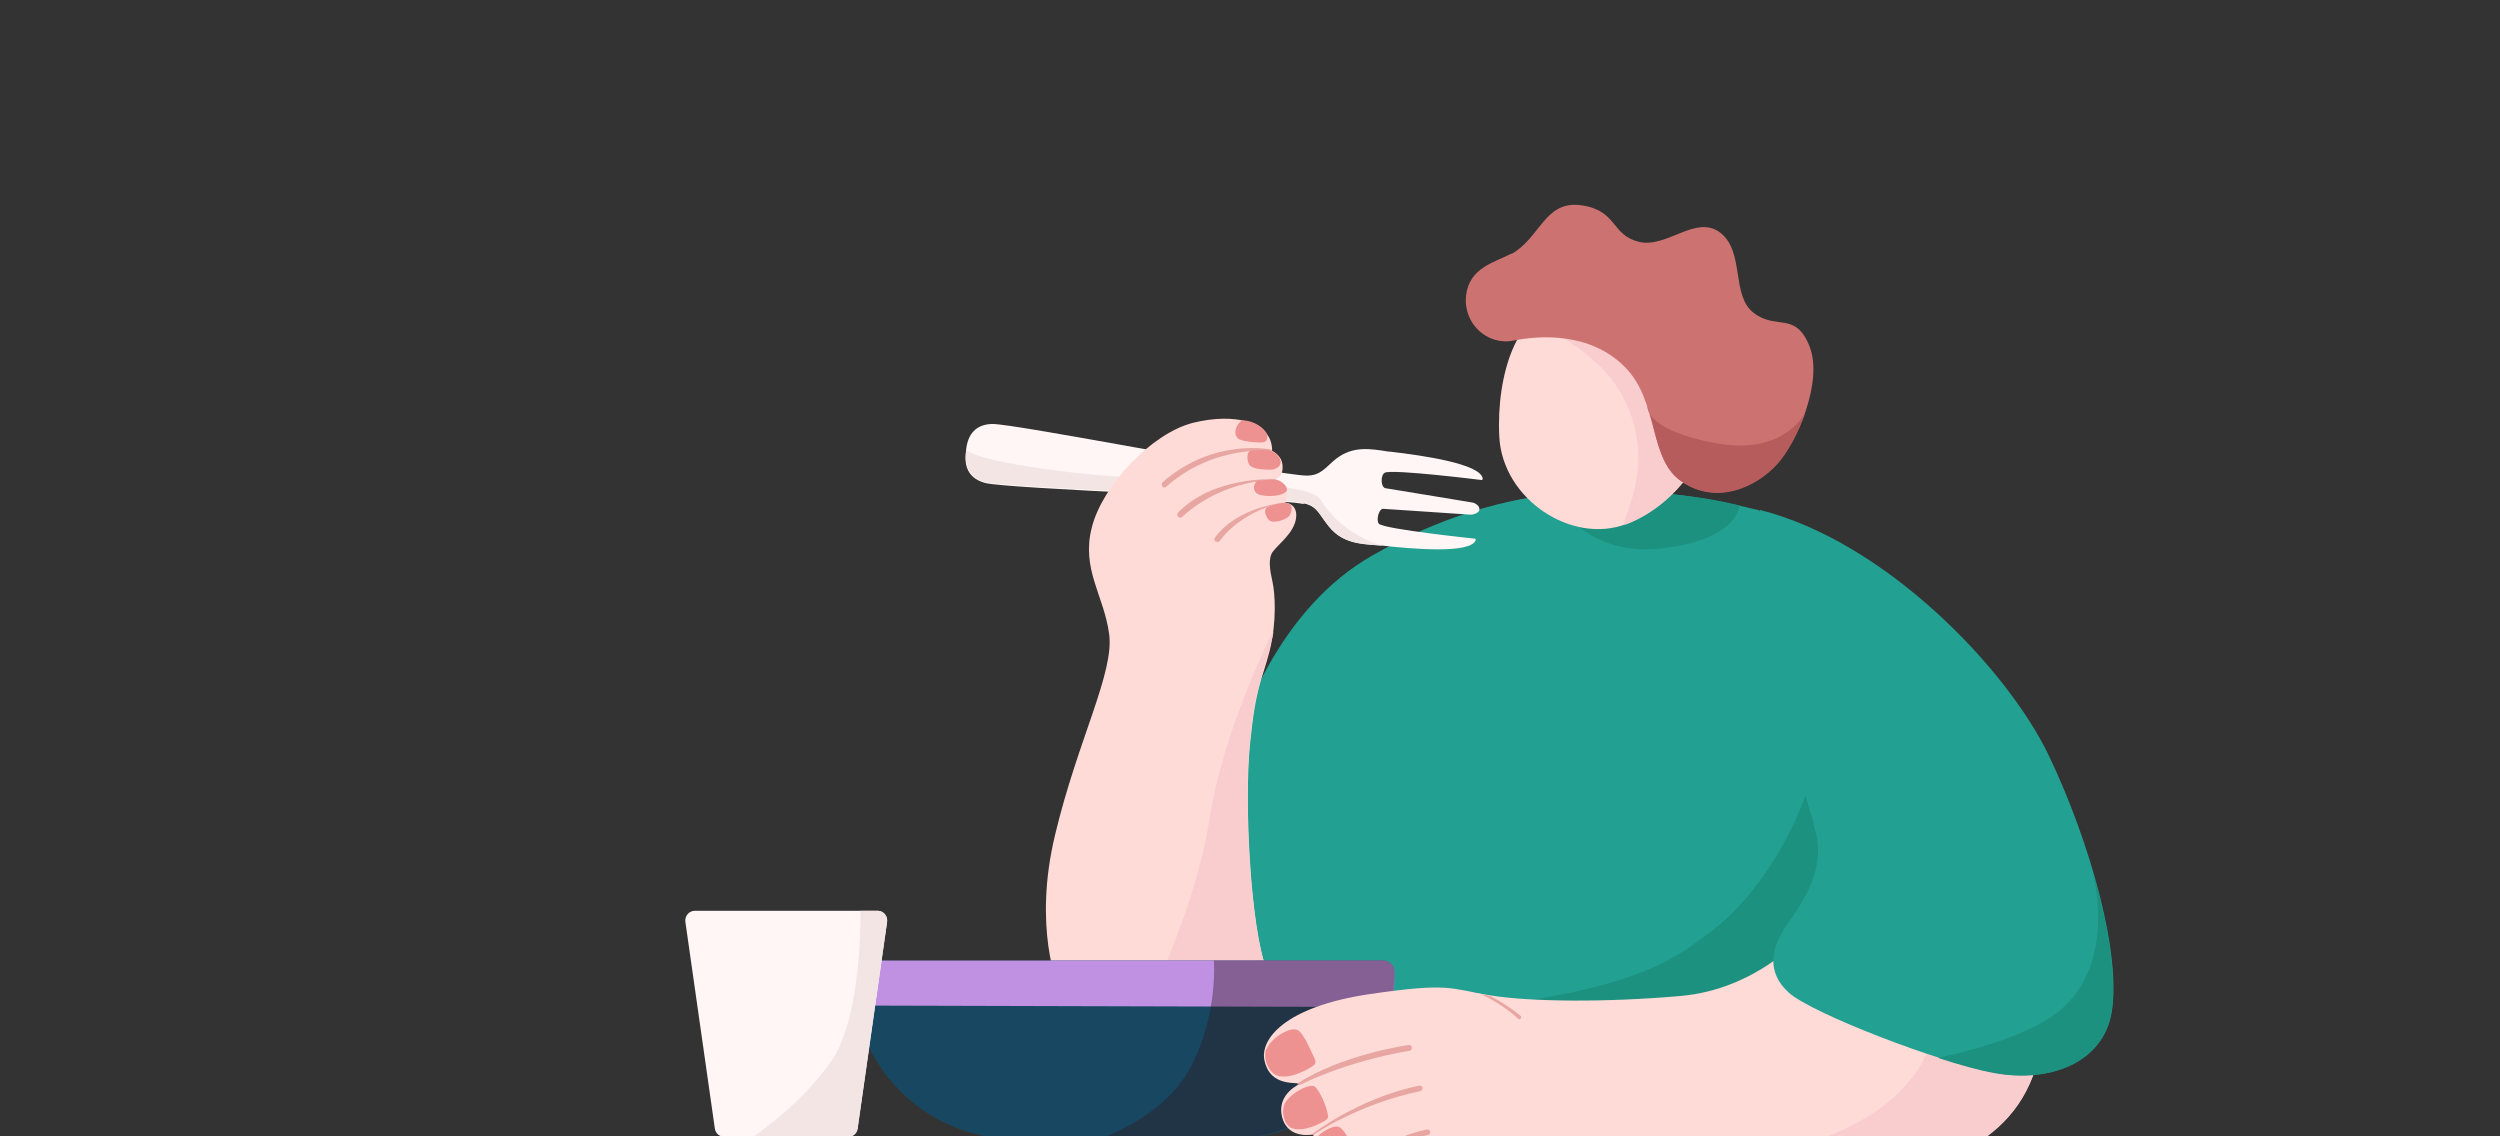 <svg width="1100" height="500" viewBox="0 0 1100 500" fill="none" xmlns="http://www.w3.org/2000/svg">
<rect x="0" y="0" width="1100" height="500" fill="#333333" stroke="none"/>
<g clip-path="url(#clip0_424_6940)">
<path d="M773.928 224.515C718.756 210.723 662.611 210.723 603.708 244.475C524.683 289.748 524.034 433.842 524.034 438.386L803.136 457.534L850.681 313.439L773.928 224.515Z" fill="#22A091"/>
<path d="M765.328 222.406C738.878 215.59 704.152 215.428 681.921 216.402C681.921 216.402 694.903 244.961 729.953 241.391C765.003 237.821 765.328 222.406 765.328 222.406Z" fill="#1C9180"/>
<path d="M800.865 330.314C800.865 330.314 788.532 385.161 749.425 412.423C738.067 420.374 716.647 441.306 605.331 446.337L803.948 484.47L844.515 444.552L864.474 393.924L800.865 330.314Z" fill="#1C9180"/>
<path d="M685.816 137.052C668.129 135.267 658.23 164.638 659.691 192.223C661.151 219.809 691.82 239.768 715.673 230.519C739.365 221.269 752.508 196.767 752.508 187.518C752.508 178.268 717.296 139.973 685.816 136.89V137.052Z" fill="#FFDBD7"/>
<path d="M673.97 141.108C677.378 138.187 681.272 136.727 685.816 137.051C717.296 140.134 752.508 178.43 752.508 187.679C752.508 196.929 739.527 221.431 715.673 230.681C709.669 232.952 733.036 204.231 711.617 170.479C700.42 152.791 673.97 141.108 673.97 141.108Z" fill="#F9CDCD"/>
<path d="M665.045 111.737C677.702 104.76 679.649 88.046 695.714 90.318C711.779 92.59 708.696 103.299 721.028 106.383C733.36 109.466 746.342 94.05 757.052 102.488C767.761 110.926 761.595 130.074 771.656 137.7C781.554 145.327 789.992 136.889 796.159 152.305C802.325 167.72 790.804 194.495 781.554 204.393C772.305 214.291 755.429 222.08 740.176 212.02C724.922 201.959 730.277 176.807 714.862 161.392C699.446 145.976 677.215 147.599 665.857 149.871C654.335 152.142 643.626 142.244 645.086 129.912C646.547 117.579 658.068 115.307 665.045 111.575V111.737Z" fill="#CC7372"/>
<path d="M794.698 180.54C791.453 190.438 786.26 199.688 781.717 204.556C772.468 214.454 755.592 222.243 740.338 212.182C729.953 205.529 729.142 191.736 724.923 178.755C724.923 178.755 723.462 189.14 754.78 194.982C786.098 200.823 794.861 180.54 794.861 180.54H794.698Z" fill="#B75C5C"/>
<path d="M573.688 221.433C579.854 222.893 580.828 226.95 584.722 231.656C590.564 238.958 598.19 239.282 606.466 239.931C606.466 239.931 606.791 239.931 606.953 239.931C621.07 241.554 647.196 243.826 649.305 237.66C649.305 237.335 649.305 237.01 648.981 237.01C648.981 237.01 609.874 232.954 606.791 230.52C605.493 229.546 606.304 224.353 608.413 223.867C612.632 224.191 638.271 225.814 647.196 226.463C648.332 226.463 650.766 225.652 650.928 224.353V224.029C651.09 222.569 648.981 221.27 647.845 221.108C638.92 219.648 613.606 215.429 609.387 214.78C607.278 213.806 607.602 208.613 609.387 207.964C612.957 206.342 651.901 211.21 651.901 211.21C652.226 211.21 652.388 210.885 652.388 210.561C651.577 204.07 625.776 200.338 611.497 198.715C611.497 198.715 611.172 198.715 611.01 198.715C602.896 197.417 595.432 196.119 587.968 201.798C583.262 205.53 581.314 209.262 574.986 209.262C562.816 209.262 446.631 186.383 436.571 186.545C429.593 186.707 425.699 190.764 425.049 198.39C423.914 206.017 426.834 210.723 433.487 212.508C443.224 215.104 561.518 219.161 573.526 221.757L573.688 221.433Z" fill="#FFF6F5"/>
<path d="M608.089 240.093C601.76 239.444 591.375 240.093 584.722 231.655C578.069 223.217 579.854 222.893 573.688 221.432C561.842 218.674 443.548 214.617 433.65 212.183C426.835 210.398 424.076 205.692 425.212 198.065C425.212 198.065 428.782 202.934 472.27 207.964C515.758 212.994 575.311 210.398 581.152 219.972C590.726 235.874 607.927 239.931 607.927 239.931L608.089 240.093Z" fill="#F2E5E4"/>
<path d="M465.779 434.491C465.779 434.491 454.258 408.366 464.319 366.988C474.217 325.609 490.444 295.752 488.01 278.876C485.738 262 475.677 250.479 480.383 232.142C484.927 213.806 506.509 190.764 524.845 186.058C543.181 181.514 559.895 185.409 559.733 198.39C559.733 198.39 563.789 200.175 564.276 204.394C564.925 210.398 560.869 210.885 560.869 210.885C560.869 210.885 565.088 211.372 565.899 215.104C566.71 218.836 565.412 221.108 565.412 221.108C565.412 221.108 571.092 221.432 570.28 227.923C569.469 234.414 562.491 239.444 560.22 242.527C557.785 245.448 558.759 250.965 559.895 255.996C561.031 261.026 561.842 273.683 558.597 286.502C555.351 299.321 552.593 301.431 549.997 327.556C547.4 353.682 550.321 408.528 557.299 426.54L559.084 437.25L477.462 445.688L465.941 434.816L465.779 434.491Z" fill="#FFDBD7"/>
<path d="M504.561 442.603L558.921 436.924L557.136 426.214C550.159 408.202 547.238 353.355 549.834 327.23C552.43 301.105 555.189 299.158 558.434 286.176C561.68 273.195 559.732 280.497 560.057 277.9C560.057 277.9 538.313 320.577 532.147 360.495C525.981 400.413 504.561 442.441 504.561 442.441V442.603Z" fill="#F9CDCD"/>
<path d="M511.539 213.968C511.052 213.481 511.052 212.67 511.539 212.183C534.094 192.386 559.408 197.741 559.571 197.904V198.553C559.408 198.553 534.743 195.145 513.162 214.13C512.675 214.617 511.864 214.617 511.377 214.13L511.539 213.968Z" fill="#E8A6A2"/>
<path d="M518.354 227.273C517.868 226.786 517.868 225.975 518.354 225.488C533.932 209.586 559.733 210.884 560.869 210.884L561.68 211.209C561.518 211.209 539.125 210.235 520.139 227.435C519.653 227.922 518.841 227.922 518.354 227.435V227.273Z" fill="#E8A6A2"/>
<path d="M534.905 238.307C534.256 237.982 534.094 237.171 534.581 236.522C544.804 222.729 564.601 221.269 565.412 221.106L563.14 221.431C562.978 221.431 546.264 225.001 536.69 237.982C536.366 238.469 535.554 238.631 535.068 238.307H534.905Z" fill="#E8A6A2"/>
<path d="M546.914 184.921C545.453 184.921 541.721 189.951 544.642 192.872C545.94 194.17 552.431 194.819 555.351 194.657C558.272 194.495 557.786 191.574 557.299 190.6C555.838 188.004 551.782 185.245 547.076 184.921H546.914Z" fill="#ED9191"/>
<path d="M550.321 198.389C551.132 198.065 558.434 197.415 560.706 199.038C562.329 200.174 563.14 201.31 563.465 202.933C563.789 204.718 562.004 206.665 558.921 206.665C555.838 206.665 551.457 206.34 549.996 204.88C548.86 203.744 548.049 199.2 550.159 198.389H550.321Z" fill="#ED9191"/>
<path d="M561.193 211.047C559.895 210.885 554.703 211.372 553.404 211.534C552.106 211.696 549.835 216.727 554.865 217.863C559.895 218.998 565.899 217.538 566.224 215.753C566.548 213.968 563.952 211.534 561.356 211.047H561.193Z" fill="#ED9191"/>
<path d="M568.009 222.404C568.658 223.216 568.333 226.137 566.873 227.435C565.412 228.733 560.22 230.518 558.435 228.895C556.65 227.273 555.838 223.703 557.786 223.054C559.733 222.404 566.061 219.646 568.009 222.404Z" fill="#ED9191"/>
<path d="M375.233 422.646H608.576C611.334 422.646 613.444 424.917 613.444 427.514V429.299C613.444 469.054 581.152 501.184 541.559 501.184H446.956C407.2 501.184 375.071 468.892 375.071 429.299V422.646H375.233Z" fill="#184761"/>
<path d="M378.316 442.442C376.369 435.789 375.233 435.14 375.233 427.676V422.646H608.576C611.334 422.646 613.606 424.917 613.606 427.676C613.606 436.114 612.47 443.091 612.308 443.091L378.316 442.442Z" fill="#C091E2"/>
<path d="M373.123 500.21H318.763C316.654 500.21 314.869 498.75 314.544 496.64L301.563 405.607C301.238 403.011 303.185 400.739 305.782 400.739H386.105C388.701 400.739 390.648 403.011 390.324 405.607L377.342 496.64C377.018 498.75 375.233 500.21 373.123 500.21Z" fill="#FFF6F5"/>
<path d="M331.42 500.21H373.124C375.233 500.21 377.018 498.75 377.343 496.64L390.324 405.607C390.649 403.011 388.701 400.739 386.105 400.739H378.641C378.641 400.739 379.452 446.661 366.146 466.296C352.84 485.93 331.583 500.048 331.583 500.048L331.42 500.21Z" fill="#F2E5E4"/>
<path opacity="0.4" d="M482.979 501.184H540.098C580.665 501.184 613.606 468.243 613.606 427.676C613.606 424.917 611.334 422.646 608.576 422.646H534.094C534.094 422.646 536.041 446.986 523.709 469.866C511.377 492.583 482.979 501.346 482.979 501.346V501.184Z" fill="#2D1720"/>
<path d="M792.264 412.586C792.264 412.586 772.467 435.304 739.527 438.224C706.586 441.145 672.834 440.821 655.309 437.9C637.784 434.979 638.109 432.221 602.572 437.413C564.601 443.093 554.54 457.534 556.325 466.459C558.435 476.682 567.197 476.52 572.39 476.682C572.39 476.682 561.518 481.063 564.114 491.449C566.71 501.834 578.232 499.075 578.232 499.075C578.232 499.075 573.526 504.917 578.232 511.895C582.937 518.872 593.485 514.491 593.485 514.491C593.485 514.491 586.994 520.819 592.673 527.635C598.353 534.45 606.142 529.906 614.742 525.363C623.342 520.819 636.811 513.679 660.177 516.6C683.706 519.521 765.003 527.635 809.627 520.982C854.413 514.329 891.735 502.645 898.388 458.021L792.102 412.586H792.264Z" fill="#FFDBD7"/>
<path d="M570.767 476.843C589.59 464.348 618.961 459.805 619.935 459.805C620.908 459.805 621.233 460.291 621.233 461.103C621.233 461.914 620.746 462.239 620.097 462.401C618.474 462.563 594.458 466.458 572.39 477.167H570.929L570.767 476.843Z" fill="#E8A6A2"/>
<path d="M576.771 499.399C576.933 499.399 596.73 483.497 624.478 477.655C625.127 477.655 625.776 477.98 625.938 478.629C625.938 479.278 625.614 479.927 624.965 480.089C597.704 485.769 578.231 499.075 578.069 499.237H576.771V499.399Z" fill="#E8A6A2"/>
<path d="M592.511 514.815C593.16 514.329 609.55 500.536 627.886 496.966C628.535 496.966 629.184 497.29 629.346 497.939C629.346 498.589 629.022 499.238 628.373 499.4C610.523 502.808 593.647 514.329 593.485 514.491L592.349 514.815H592.511Z" fill="#E8A6A2"/>
<path d="M557.137 461.59C555.514 465.809 558.435 472.138 562.005 473.274C567.846 475.221 576.609 469.866 578.069 468.73C579.53 467.594 578.394 465.809 577.907 464.673C576.447 461.428 573.688 455.262 571.416 453.477C568.333 451.043 559.084 456.722 557.299 461.59H557.137Z" fill="#ED9191"/>
<path d="M565.088 486.093C563.627 490.15 565.412 495.505 568.658 496.478C574.175 498.263 581.801 493.882 583.262 492.908C584.722 491.935 584.398 490.961 584.073 489.663C583.424 486.255 580.665 479.927 578.556 478.142C576.447 476.357 566.873 481.387 565.088 486.093Z" fill="#ED9191"/>
<path d="M576.933 504.268C576.122 508.162 579.53 513.355 582.775 513.842C588.13 514.653 593.809 509.136 594.945 508C595.756 507.189 595.594 505.89 595.27 504.917C594.296 502.645 591.537 497.128 589.428 495.992C586.345 494.369 577.907 499.886 576.933 504.43V504.268Z" fill="#ED9191"/>
<path d="M655.147 438.062L651.415 437.413C660.502 441.308 667.966 448.123 667.966 448.285C668.128 448.447 668.453 448.447 668.615 448.447C668.777 448.447 668.94 448.447 669.102 448.123C669.426 447.798 669.426 447.311 669.102 446.987C668.777 446.825 663.422 442.119 655.634 438.224H654.984L655.147 438.062Z" fill="#E8A6A2"/>
<path d="M852.304 440.333L898.388 458.183C891.735 502.969 854.413 514.652 809.627 521.143C780.256 525.524 734.983 523.415 700.745 520.818C700.745 520.818 761.109 515.788 802.163 500.697C857.983 480.089 852.142 440.333 852.142 440.333H852.304Z" fill="#F9CDCD"/>
<path d="M797.781 362.445C804.759 380.782 793.238 397.009 786.26 406.907C779.283 416.805 777.011 427.677 787.072 436.764C797.132 445.852 852.953 467.433 877.618 471.977C902.12 476.52 925.163 467.433 929.057 445.852C933.6 420.375 919.808 370.721 901.471 332.426C883.135 294.13 829.424 238.147 774.252 224.354L782.69 312.467L798.106 362.283L797.781 362.445Z" fill="#22A091"/>
<path d="M852.791 465.486C862.202 468.569 870.965 471.003 877.456 472.139C901.958 476.683 925 467.596 928.895 446.014C931.491 431.085 927.921 407.718 920.619 383.216C920.619 383.216 933.276 427.028 902.283 447.637C884.92 459.158 852.628 465.486 852.628 465.486H852.791Z" fill="#1C9180"/>
</g>
<defs>
<clipPath id="clip0_424_6940">
<rect width="1100" height="500" fill="white"/>
</clipPath>
</defs>
</svg>
